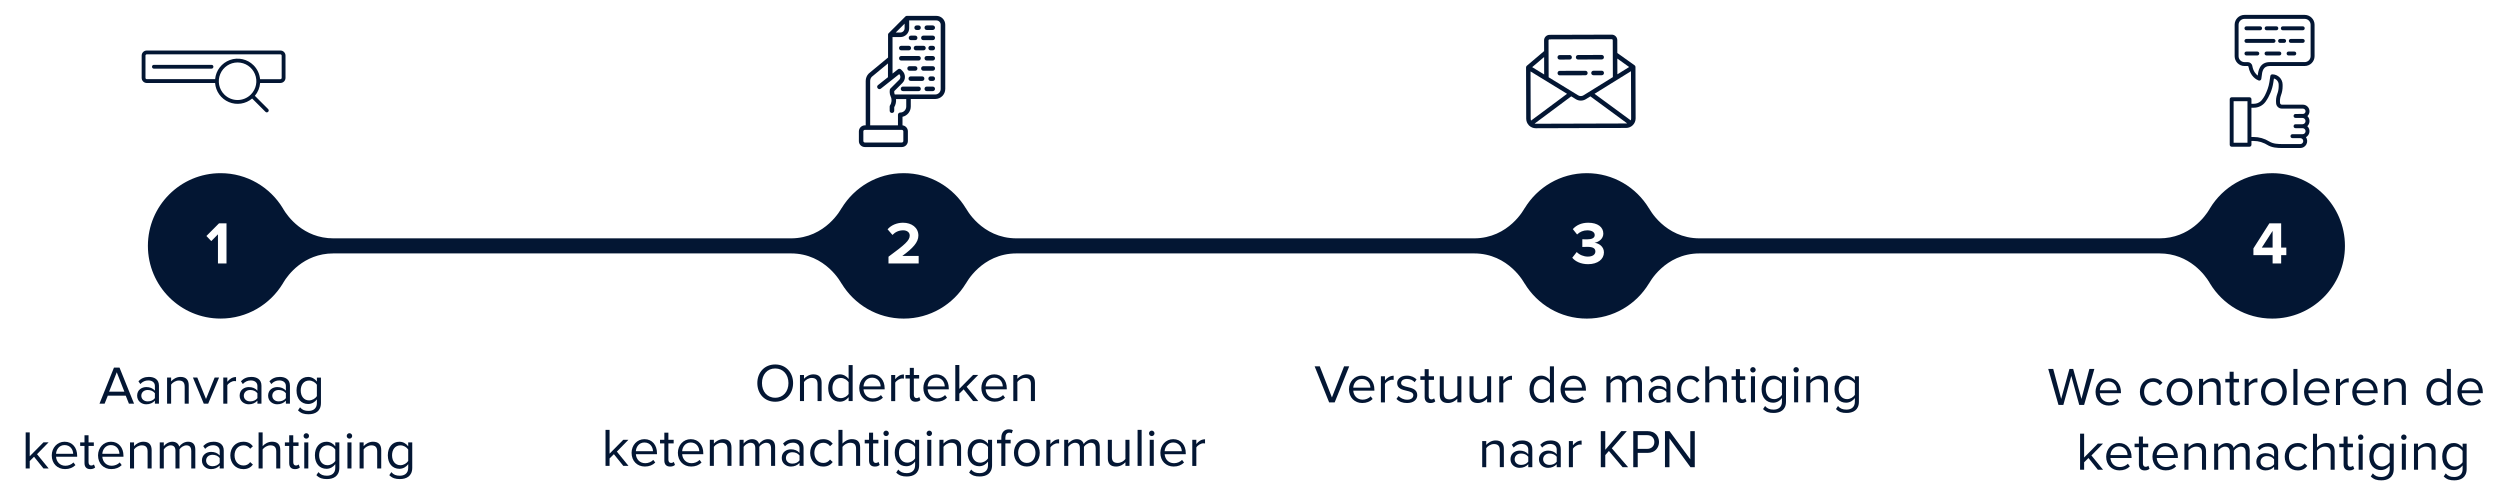 <?xml version="1.0" encoding="utf-8"?>
<!-- Generator: Adobe Illustrator 24.1.2, SVG Export Plug-In . SVG Version: 6.00 Build 0)  -->
<svg version="1.1" id="Laag_3" xmlns="http://www.w3.org/2000/svg" xmlns:xlink="http://www.w3.org/1999/xlink" x="0px" y="0px"
	 viewBox="0 0 1296 250" style="enable-background:new 0 0 1296 250;" xml:space="preserve">
<style type="text/css">
	.st0{fill:#031633;}
</style>
<g>
	<g>
		<g>
			<polygon class="st0" points="1178.12,128.37 1178.12,119.7 1172.51,128.37 			"/>
			<path class="st0" d="M1177.92,89.78c-13.67,0-25.64,7.28-32.25,18.17v0c0,0-0.01,0.01-0.01,0.01c-0.16,0.26-0.3,0.52-0.45,0.78
				c-1.92,3.17-10.05,14.82-25.78,14.82h-88.99H920.06h-38.99c-18.19,0-26.23-15.62-26.23-15.62l0,0.09
				c-6.6-10.93-18.55-18.26-32.25-18.26s-25.65,7.33-32.25,18.26l0-0.09c0,0-8.04,15.62-26.23,15.62h-88.99H565.95h-38.99
				c-18.19,0-26.23-15.62-26.23-15.62l0,0.09c-6.6-10.93-18.55-18.26-32.25-18.26s-25.65,7.33-32.25,18.26l0-0.09
				c0,0-8.04,15.62-26.23,15.62h-38.99H211.84h-38.99c-15.73,0-23.86-11.67-25.78-14.83c-0.15-0.26-0.29-0.52-0.45-0.78
				c0,0-0.01-0.01-0.01-0.01v0c-6.61-10.89-18.58-18.17-32.25-18.17c-20.81,0-37.69,16.87-37.69,37.69s16.87,37.69,37.69,37.69
				c13.67,0,25.64-7.28,32.25-18.17v0c0,0,0-0.01,0.01-0.01c0.16-0.26,0.3-0.52,0.45-0.78c1.92-3.17,10.05-14.82,25.78-14.82h38.99
				h159.17H410c18.19,0,26.23,15.62,26.23,15.62l0-0.09c6.6,10.93,18.55,18.26,32.25,18.26s25.65-7.33,32.25-18.26l0,0.09
				c0,0,8.04-15.62,26.23-15.62h38.99h109.17h88.99c18.19,0,26.23,15.62,26.23,15.62l0-0.09c6.6,10.93,18.55,18.26,32.25,18.26
				s25.65-7.33,32.25-18.26l0,0.09c0,0,8.04-15.62,26.23-15.62h38.99h110.39h88.99c15.73,0,23.86,11.66,25.78,14.83
				c0.15,0.26,0.29,0.52,0.45,0.78c0,0,0.01,0.01,0.01,0.01v0c6.61,10.89,18.58,18.17,32.25,18.17c20.81,0,37.69-16.87,37.69-37.69
				S1198.74,89.78,1177.92,89.78z M117.42,136.57h-4.43v-15.1l-3.46,3.52l-2.53-2.65l6.55-6.58h3.87V136.57z M476.25,136.57h-15.66
				v-3.49c8.51-6.27,11.01-8.42,11.01-10.98c0-1.81-1.65-2.71-3.37-2.71c-2.37,0-4.18,0.94-5.58,2.4l-2.53-2.93
				c2.03-2.34,5.12-3.4,8.02-3.4c4.43,0,7.95,2.5,7.95,6.64c0,3.56-2.93,6.64-8.33,10.57h8.48V136.57z M823.26,136.95
				c-3.84,0-6.67-1.47-8.2-3.34l2.31-2.96c1.43,1.5,3.71,2.37,5.74,2.37c2.53,0,3.93-1.09,3.93-2.65c0-1.65-1.28-2.4-4.18-2.4
				c-0.87,0-2.28,0.03-2.59,0.06v-3.99c0.38,0.03,1.81,0.03,2.59,0.03c2.31,0,3.84-0.69,3.84-2.21c0-1.65-1.68-2.46-3.87-2.46
				c-2,0-3.8,0.75-5.27,2.15l-2.21-2.78c1.68-1.9,4.3-3.31,7.95-3.31c4.87,0,7.86,2.18,7.86,5.65c0,2.62-2.25,4.34-4.55,4.74
				c2.12,0.22,4.87,1.87,4.87,4.99C831.47,134.42,828.25,136.95,823.26,136.95z M1185.23,132.27h-2.68v4.3h-4.43v-4.3h-9.95v-3.49
				l8.27-13.01h6.11v12.6h2.68V132.27z"/>
		</g>
	</g>
	<g>
		<path class="st0" d="M65.18,205.11h-9.29l-1.65,4.14h-2.66l7.5-18.68h2.88l7.53,18.68h-2.66L65.18,205.11z M56.56,203.04h7.92
			l-3.95-10.05L56.56,203.04z"/>
		<path class="st0" d="M80.3,207.71c-1.12,1.23-2.66,1.88-4.48,1.88c-2.3,0-4.73-1.54-4.73-4.48c0-3.02,2.44-4.45,4.73-4.45
			c1.85,0,3.39,0.59,4.48,1.85v-2.44c0-1.82-1.46-2.86-3.42-2.86c-1.62,0-2.94,0.59-4.14,1.88l-0.98-1.46
			c1.46-1.51,3.19-2.24,5.4-2.24c2.86,0,5.24,1.29,5.24,4.56v9.3h-2.1V207.71z M80.3,203.85c-0.81-1.12-2.24-1.68-3.72-1.68
			c-1.96,0-3.33,1.23-3.33,2.97c0,1.71,1.37,2.94,3.33,2.94c1.48,0,2.91-0.56,3.72-1.68V203.85z"/>
		<path class="st0" d="M95.73,200.41c0-2.38-1.2-3.14-3.02-3.14c-1.65,0-3.22,1.01-4,2.1v9.88h-2.1v-13.52h2.1v1.96
			c0.95-1.12,2.8-2.3,4.82-2.3c2.83,0,4.31,1.43,4.31,4.37v9.49h-2.1V200.41z"/>
		<path class="st0" d="M100.01,195.73h2.27l4.51,11.09l4.48-11.09h2.29l-5.63,13.52h-2.3L100.01,195.73z"/>
		<path class="st0" d="M115.75,195.73h2.1v2.18c1.09-1.43,2.66-2.46,4.51-2.46v2.16c-0.25-0.06-0.5-0.08-0.84-0.08
			c-1.29,0-3.05,1.06-3.67,2.16v9.58h-2.1V195.73z"/>
		<path class="st0" d="M133.44,207.71c-1.12,1.23-2.66,1.88-4.48,1.88c-2.3,0-4.73-1.54-4.73-4.48c0-3.02,2.44-4.45,4.73-4.45
			c1.85,0,3.39,0.59,4.48,1.85v-2.44c0-1.82-1.46-2.86-3.42-2.86c-1.62,0-2.94,0.59-4.14,1.88l-0.98-1.46
			c1.46-1.51,3.19-2.24,5.4-2.24c2.86,0,5.24,1.29,5.24,4.56v9.3h-2.1V207.71z M133.44,203.85c-0.81-1.12-2.24-1.68-3.72-1.68
			c-1.96,0-3.33,1.23-3.33,2.97c0,1.71,1.37,2.94,3.33,2.94c1.48,0,2.91-0.56,3.72-1.68V203.85z"/>
		<path class="st0" d="M148.2,207.71c-1.12,1.23-2.66,1.88-4.48,1.88c-2.3,0-4.73-1.54-4.73-4.48c0-3.02,2.44-4.45,4.73-4.45
			c1.85,0,3.39,0.59,4.48,1.85v-2.44c0-1.82-1.46-2.86-3.42-2.86c-1.62,0-2.94,0.59-4.14,1.88l-0.98-1.46
			c1.46-1.51,3.19-2.24,5.4-2.24c2.86,0,5.24,1.29,5.24,4.56v9.3h-2.1V207.71z M148.2,203.85c-0.81-1.12-2.24-1.68-3.72-1.68
			c-1.96,0-3.33,1.23-3.33,2.97c0,1.71,1.37,2.94,3.33,2.94c1.48,0,2.91-0.56,3.72-1.68V203.85z"/>
		<path class="st0" d="M155.54,211.16c1.12,1.34,2.46,1.85,4.4,1.85c2.24,0,4.34-1.09,4.34-4.06v-1.93
			c-0.98,1.37-2.63,2.41-4.54,2.41c-3.53,0-6.02-2.63-6.02-7c0-4.34,2.46-7.03,6.02-7.03c1.82,0,3.44,0.9,4.54,2.38v-2.04h2.1v13.13
			c0,4.48-3.13,5.88-6.44,5.88c-2.29,0-3.86-0.45-5.46-2.02L155.54,211.16z M164.27,199.45c-0.73-1.18-2.35-2.18-4.03-2.18
			c-2.72,0-4.34,2.16-4.34,5.15c0,2.97,1.62,5.15,4.34,5.15c1.68,0,3.3-1.04,4.03-2.21V199.45z"/>
		<path class="st0" d="M17.65,236.78l-2.24,2.21v3.86h-2.1v-18.68h2.1v12.35l7.11-7.2h2.66l-5.99,6.13l6.02,7.39h-2.69L17.65,236.78
			z"/>
		<path class="st0" d="M33.5,228.99c4.09,0,6.5,3.19,6.5,7.25v0.53H29.05c0.17,2.55,1.96,4.68,4.87,4.68c1.54,0,3.11-0.62,4.17-1.71
			l1.01,1.37c-1.34,1.34-3.16,2.07-5.38,2.07c-4,0-6.89-2.88-6.89-7.11C26.84,232.16,29.64,228.99,33.5,228.99z M29.05,235.24h8.88
			c-0.03-2.02-1.37-4.51-4.45-4.51C30.59,230.73,29.16,233.17,29.05,235.24z"/>
		<path class="st0" d="M43.8,240.03v-8.85h-2.24v-1.85h2.24v-3.7h2.1v3.7h2.74v1.85H45.9v8.4c0,1.01,0.45,1.74,1.37,1.74
			c0.59,0,1.15-0.25,1.43-0.56l0.62,1.57c-0.53,0.5-1.29,0.87-2.52,0.87C44.81,243.19,43.8,242.04,43.8,240.03z"/>
		<path class="st0" d="M57.5,228.99c4.09,0,6.5,3.19,6.5,7.25v0.53H53.04c0.17,2.55,1.96,4.68,4.87,4.68c1.54,0,3.11-0.62,4.17-1.71
			l1.01,1.37c-1.34,1.34-3.16,2.07-5.38,2.07c-4,0-6.89-2.88-6.89-7.11C50.83,232.16,53.63,228.99,57.5,228.99z M53.04,235.24h8.88
			c-0.03-2.02-1.37-4.51-4.45-4.51C54.58,230.73,53.16,233.17,53.04,235.24z"/>
		<path class="st0" d="M76.51,234.01c0-2.38-1.2-3.14-3.02-3.14c-1.65,0-3.22,1.01-4,2.1v9.88h-2.1v-13.52h2.1v1.96
			c0.95-1.12,2.8-2.3,4.81-2.3c2.83,0,4.31,1.43,4.31,4.37v9.49h-2.1V234.01z"/>
		<path class="st0" d="M99.13,233.67c0-1.71-0.76-2.8-2.49-2.8c-1.4,0-2.88,1.01-3.58,2.07v9.91h-2.1v-9.18
			c0-1.71-0.73-2.8-2.49-2.8c-1.37,0-2.83,1.01-3.55,2.1v9.88h-2.1v-13.52h2.1v1.96c0.56-0.87,2.38-2.3,4.37-2.3
			c2.07,0,3.25,1.12,3.64,2.52c0.76-1.23,2.58-2.52,4.54-2.52c2.46,0,3.78,1.37,3.78,4.09v9.77h-2.1V233.67z"/>
		<path class="st0" d="M113.89,241.31c-1.12,1.23-2.66,1.88-4.48,1.88c-2.3,0-4.73-1.54-4.73-4.48c0-3.02,2.44-4.45,4.73-4.45
			c1.85,0,3.39,0.59,4.48,1.85v-2.44c0-1.82-1.46-2.86-3.42-2.86c-1.62,0-2.94,0.59-4.14,1.88l-0.98-1.46
			c1.46-1.51,3.19-2.24,5.4-2.24c2.86,0,5.24,1.29,5.24,4.56v9.3h-2.1V241.31z M113.89,237.45c-0.81-1.12-2.24-1.68-3.72-1.68
			c-1.96,0-3.33,1.23-3.33,2.97c0,1.71,1.37,2.94,3.33,2.94c1.48,0,2.91-0.56,3.72-1.68V237.45z"/>
		<path class="st0" d="M126.15,228.99c2.46,0,3.92,1.01,4.96,2.35l-1.4,1.29c-0.9-1.23-2.04-1.76-3.44-1.76
			c-2.88,0-4.68,2.21-4.68,5.21s1.79,5.24,4.68,5.24c1.4,0,2.55-0.56,3.44-1.76l1.4,1.29c-1.04,1.34-2.49,2.35-4.96,2.35
			c-4.03,0-6.75-3.08-6.75-7.11C119.4,232.07,122.12,228.99,126.15,228.99z"/>
		<path class="st0" d="M143.2,233.95c0-2.38-1.23-3.08-3.05-3.08c-1.62,0-3.19,1.01-4,2.1v9.88h-2.1v-18.68h2.1v7.11
			c0.95-1.12,2.8-2.3,4.84-2.3c2.83,0,4.31,1.37,4.31,4.31v9.55h-2.1V233.95z"/>
		<path class="st0" d="M149.92,240.03v-8.85h-2.24v-1.85h2.24v-3.7h2.1v3.7h2.74v1.85h-2.74v8.4c0,1.01,0.45,1.74,1.37,1.74
			c0.59,0,1.15-0.25,1.43-0.56l0.62,1.57c-0.53,0.5-1.29,0.87-2.52,0.87C150.93,243.19,149.92,242.04,149.92,240.03z"/>
		<path class="st0" d="M157.37,226c0-0.78,0.64-1.43,1.4-1.43c0.79,0,1.43,0.64,1.43,1.43s-0.64,1.4-1.43,1.4
			C158.01,227.4,157.37,226.78,157.37,226z M157.73,229.33h2.1v13.52h-2.1V229.33z"/>
		<path class="st0" d="M165.07,244.76c1.12,1.34,2.46,1.85,4.4,1.85c2.24,0,4.34-1.09,4.34-4.06v-1.93
			c-0.98,1.37-2.63,2.41-4.54,2.41c-3.53,0-6.02-2.63-6.02-7c0-4.34,2.46-7.03,6.02-7.03c1.82,0,3.45,0.9,4.54,2.38v-2.04h2.1v13.13
			c0,4.48-3.14,5.88-6.44,5.88c-2.3,0-3.87-0.45-5.46-2.02L165.07,244.76z M173.81,233.05c-0.73-1.18-2.35-2.18-4.03-2.18
			c-2.71,0-4.34,2.16-4.34,5.15c0,2.97,1.63,5.15,4.34,5.15c1.68,0,3.3-1.04,4.03-2.21V233.05z"/>
		<path class="st0" d="M179.74,226c0-0.78,0.64-1.43,1.4-1.43c0.79,0,1.43,0.64,1.43,1.43s-0.64,1.4-1.43,1.4
			C180.38,227.4,179.74,226.78,179.74,226z M180.11,229.33h2.1v13.52h-2.1V229.33z"/>
		<path class="st0" d="M195.53,234.01c0-2.38-1.2-3.14-3.02-3.14c-1.65,0-3.22,1.01-4,2.1v9.88h-2.1v-13.52h2.1v1.96
			c0.95-1.12,2.8-2.3,4.81-2.3c2.83,0,4.31,1.43,4.31,4.37v9.49h-2.1V234.01z"/>
		<path class="st0" d="M202.87,244.76c1.12,1.34,2.46,1.85,4.4,1.85c2.24,0,4.34-1.09,4.34-4.06v-1.93
			c-0.98,1.37-2.63,2.41-4.54,2.41c-3.53,0-6.02-2.63-6.02-7c0-4.34,2.46-7.03,6.02-7.03c1.82,0,3.44,0.9,4.54,2.38v-2.04h2.1v13.13
			c0,4.48-3.13,5.88-6.44,5.88c-2.29,0-3.86-0.45-5.46-2.02L202.87,244.76z M211.61,233.05c-0.73-1.18-2.35-2.18-4.03-2.18
			c-2.72,0-4.34,2.16-4.34,5.15c0,2.97,1.62,5.15,4.34,5.15c1.68,0,3.3-1.04,4.03-2.21V233.05z"/>
	</g>
	<g>
		<path class="st0" d="M681.51,189.91h2.66l6.3,16.13l6.3-16.13h2.66l-7.53,18.68h-2.88L681.51,189.91z"/>
		<path class="st0" d="M705.98,194.73c4.09,0,6.5,3.19,6.5,7.25v0.53h-10.95c0.17,2.55,1.96,4.68,4.87,4.68
			c1.54,0,3.11-0.62,4.17-1.71l1.01,1.37c-1.34,1.34-3.16,2.07-5.38,2.07c-4,0-6.89-2.88-6.89-7.11
			C699.32,197.89,702.12,194.73,705.98,194.73z M701.53,200.97h8.88c-0.03-2.02-1.37-4.51-4.45-4.51
			C703.07,196.46,701.64,198.9,701.53,200.97z"/>
		<path class="st0" d="M715.86,195.06h2.1v2.18c1.09-1.43,2.66-2.46,4.51-2.46v2.16c-0.25-0.06-0.5-0.08-0.84-0.08
			c-1.29,0-3.05,1.06-3.67,2.16v9.58h-2.1V195.06z"/>
		<path class="st0" d="M725.02,205.28c0.9,1.04,2.6,1.93,4.45,1.93c2.07,0,3.19-0.98,3.19-2.32c0-1.48-1.65-1.88-3.47-2.32
			c-2.3-0.53-4.9-1.15-4.9-3.95c0-2.1,1.82-3.89,5.04-3.89c2.29,0,3.92,0.87,5.01,1.96l-0.98,1.46c-0.81-0.98-2.29-1.71-4.03-1.71
			c-1.85,0-3,0.92-3,2.13c0,1.29,1.54,1.65,3.3,2.07c2.35,0.53,5.07,1.2,5.07,4.2c0,2.27-1.82,4.09-5.32,4.09
			c-2.21,0-4.09-0.67-5.46-2.13L725.02,205.28z"/>
		<path class="st0" d="M738.54,205.76v-8.85h-2.24v-1.85h2.24v-3.7h2.1v3.7h2.74v1.85h-2.74v8.4c0,1.01,0.45,1.74,1.37,1.74
			c0.59,0,1.15-0.25,1.43-0.56l0.62,1.57c-0.53,0.5-1.29,0.87-2.52,0.87C739.55,208.92,738.54,207.78,738.54,205.76z"/>
		<path class="st0" d="M755.48,206.68c-1.04,1.18-2.8,2.24-4.81,2.24c-2.83,0-4.31-1.37-4.31-4.31v-9.55h2.1v8.9
			c0,2.38,1.21,3.08,3.02,3.08c1.65,0,3.22-0.95,4-2.04v-9.94h2.1v13.52h-2.1V206.68z"/>
		<path class="st0" d="M770.91,206.68c-1.04,1.18-2.8,2.24-4.81,2.24c-2.83,0-4.31-1.37-4.31-4.31v-9.55h2.1v8.9
			c0,2.38,1.21,3.08,3.02,3.08c1.65,0,3.22-0.95,4-2.04v-9.94h2.1v13.52h-2.1V206.68z"/>
		<path class="st0" d="M777.21,195.06h2.1v2.18c1.09-1.43,2.66-2.46,4.51-2.46v2.16c-0.25-0.06-0.5-0.08-0.84-0.08
			c-1.29,0-3.05,1.06-3.67,2.16v9.58h-2.1V195.06z"/>
		<path class="st0" d="M803.47,206.57c-1.01,1.37-2.66,2.35-4.56,2.35c-3.53,0-6.02-2.69-6.02-7.08c0-4.31,2.46-7.11,6.02-7.11
			c1.82,0,3.47,0.9,4.56,2.38v-7.2h2.1v18.68h-2.1V206.57z M803.47,198.79c-0.76-1.18-2.38-2.18-4.06-2.18
			c-2.71,0-4.34,2.24-4.34,5.24s1.63,5.21,4.34,5.21c1.68,0,3.3-0.95,4.06-2.13V198.79z"/>
		<path class="st0" d="M815.65,194.73c4.09,0,6.5,3.19,6.5,7.25v0.53H811.2c0.17,2.55,1.96,4.68,4.87,4.68
			c1.54,0,3.11-0.62,4.17-1.71l1.01,1.37c-1.34,1.34-3.16,2.07-5.38,2.07c-4,0-6.89-2.88-6.89-7.11
			C808.99,197.89,811.79,194.73,815.65,194.73z M811.2,200.97h8.88c-0.03-2.02-1.37-4.51-4.45-4.51
			C812.74,196.46,811.31,198.9,811.2,200.97z"/>
		<path class="st0" d="M849.09,199.4c0-1.71-0.76-2.8-2.49-2.8c-1.4,0-2.88,1.01-3.58,2.07v9.91h-2.1v-9.18
			c0-1.71-0.73-2.8-2.49-2.8c-1.37,0-2.83,1.01-3.56,2.1v9.88h-2.1v-13.52h2.1v1.96c0.56-0.87,2.38-2.3,4.37-2.3
			c2.07,0,3.25,1.12,3.64,2.52c0.76-1.23,2.58-2.52,4.54-2.52c2.46,0,3.78,1.37,3.78,4.09v9.77h-2.1V199.4z"/>
		<path class="st0" d="M863.84,207.05c-1.12,1.23-2.66,1.88-4.48,1.88c-2.29,0-4.73-1.54-4.73-4.48c0-3.02,2.44-4.45,4.73-4.45
			c1.85,0,3.39,0.59,4.48,1.85v-2.44c0-1.82-1.46-2.86-3.42-2.86c-1.63,0-2.94,0.59-4.14,1.88l-0.98-1.46
			c1.46-1.51,3.19-2.24,5.4-2.24c2.86,0,5.24,1.29,5.24,4.56v9.3h-2.1V207.05z M863.84,203.18c-0.81-1.12-2.24-1.68-3.72-1.68
			c-1.96,0-3.33,1.23-3.33,2.97c0,1.71,1.37,2.94,3.33,2.94c1.48,0,2.91-0.56,3.72-1.68V203.18z"/>
		<path class="st0" d="M876.11,194.73c2.46,0,3.92,1.01,4.96,2.35l-1.4,1.29c-0.9-1.23-2.04-1.76-3.45-1.76
			c-2.88,0-4.68,2.21-4.68,5.21s1.79,5.24,4.68,5.24c1.4,0,2.55-0.56,3.45-1.76l1.4,1.29c-1.04,1.34-2.49,2.35-4.96,2.35
			c-4.03,0-6.75-3.08-6.75-7.11C869.36,197.81,872.07,194.73,876.11,194.73z"/>
		<path class="st0" d="M893.16,199.68c0-2.38-1.23-3.08-3.05-3.08c-1.62,0-3.19,1.01-4,2.1v9.88H884v-18.68h2.1v7.11
			c0.95-1.12,2.8-2.3,4.84-2.3c2.83,0,4.31,1.37,4.31,4.31v9.55h-2.1V199.68z"/>
		<path class="st0" d="M899.88,205.76v-8.85h-2.24v-1.85h2.24v-3.7h2.1v3.7h2.74v1.85h-2.74v8.4c0,1.01,0.45,1.74,1.37,1.74
			c0.59,0,1.15-0.25,1.43-0.56l0.62,1.57c-0.53,0.5-1.29,0.87-2.52,0.87C900.88,208.92,899.88,207.78,899.88,205.76z"/>
		<path class="st0" d="M907.32,191.73c0-0.78,0.64-1.43,1.4-1.43c0.78,0,1.43,0.64,1.43,1.43s-0.64,1.4-1.43,1.4
			C907.97,193.13,907.32,192.52,907.32,191.73z M907.69,195.06h2.1v13.52h-2.1V195.06z"/>
		<path class="st0" d="M915.02,210.49c1.12,1.34,2.46,1.85,4.4,1.85c2.24,0,4.34-1.09,4.34-4.06v-1.93
			c-0.98,1.37-2.63,2.41-4.54,2.41c-3.53,0-6.02-2.63-6.02-7c0-4.34,2.46-7.03,6.02-7.03c1.82,0,3.44,0.9,4.54,2.38v-2.04h2.1v13.13
			c0,4.48-3.13,5.88-6.44,5.88c-2.29,0-3.86-0.45-5.46-2.02L915.02,210.49z M923.76,198.79c-0.73-1.18-2.35-2.18-4.03-2.18
			c-2.72,0-4.34,2.16-4.34,5.15c0,2.97,1.62,5.15,4.34,5.15c1.68,0,3.3-1.04,4.03-2.21V198.79z"/>
		<path class="st0" d="M929.7,191.73c0-0.78,0.64-1.43,1.4-1.43c0.79,0,1.43,0.64,1.43,1.43s-0.64,1.4-1.43,1.4
			C930.34,193.13,929.7,192.52,929.7,191.73z M930.06,195.06h2.1v13.52h-2.1V195.06z"/>
		<path class="st0" d="M945.49,199.74c0-2.38-1.2-3.14-3.02-3.14c-1.65,0-3.22,1.01-4,2.1v9.88h-2.1v-13.52h2.1v1.96
			c0.95-1.12,2.8-2.3,4.81-2.3c2.83,0,4.31,1.43,4.31,4.37v9.49h-2.1V199.74z"/>
		<path class="st0" d="M952.82,210.49c1.12,1.34,2.46,1.85,4.4,1.85c2.24,0,4.34-1.09,4.34-4.06v-1.93
			c-0.98,1.37-2.63,2.41-4.54,2.41c-3.53,0-6.02-2.63-6.02-7c0-4.34,2.46-7.03,6.02-7.03c1.82,0,3.45,0.9,4.54,2.38v-2.04h2.1v13.13
			c0,4.48-3.14,5.88-6.44,5.88c-2.3,0-3.87-0.45-5.46-2.02L952.82,210.49z M961.56,198.79c-0.73-1.18-2.35-2.18-4.03-2.18
			c-2.71,0-4.34,2.16-4.34,5.15c0,2.97,1.63,5.15,4.34,5.15c1.68,0,3.3-1.04,4.03-2.21V198.79z"/>
		<path class="st0" d="M777.49,233.34c0-2.38-1.2-3.14-3.02-3.14c-1.65,0-3.22,1.01-4,2.1v9.88h-2.1v-13.52h2.1v1.96
			c0.95-1.12,2.8-2.3,4.82-2.3c2.83,0,4.31,1.43,4.31,4.37v9.49h-2.1V233.34z"/>
		<path class="st0" d="M792.25,240.65c-1.12,1.23-2.66,1.88-4.48,1.88c-2.3,0-4.73-1.54-4.73-4.48c0-3.02,2.44-4.45,4.73-4.45
			c1.85,0,3.39,0.59,4.48,1.85V233c0-1.82-1.46-2.86-3.42-2.86c-1.62,0-2.94,0.59-4.14,1.88l-0.98-1.46
			c1.46-1.51,3.19-2.24,5.4-2.24c2.86,0,5.24,1.29,5.24,4.56v9.3h-2.1V240.65z M792.25,236.78c-0.81-1.12-2.24-1.68-3.72-1.68
			c-1.96,0-3.33,1.23-3.33,2.97c0,1.71,1.37,2.94,3.33,2.94c1.48,0,2.91-0.56,3.72-1.68V236.78z"/>
		<path class="st0" d="M807,240.65c-1.12,1.23-2.66,1.88-4.48,1.88c-2.3,0-4.73-1.54-4.73-4.48c0-3.02,2.44-4.45,4.73-4.45
			c1.85,0,3.39,0.59,4.48,1.85V233c0-1.82-1.46-2.86-3.42-2.86c-1.62,0-2.94,0.59-4.14,1.88l-0.98-1.46
			c1.46-1.51,3.19-2.24,5.4-2.24c2.86,0,5.24,1.29,5.24,4.56v9.3H807V240.65z M807,236.78c-0.81-1.12-2.24-1.68-3.72-1.68
			c-1.96,0-3.33,1.23-3.33,2.97c0,1.71,1.37,2.94,3.33,2.94c1.48,0,2.91-0.56,3.72-1.68V236.78z"/>
		<path class="st0" d="M813.3,228.66h2.1v2.18c1.09-1.43,2.66-2.46,4.51-2.46v2.16c-0.25-0.06-0.5-0.08-0.84-0.08
			c-1.29,0-3.05,1.06-3.67,2.16v9.58h-2.1V228.66z"/>
		<path class="st0" d="M834.05,233.79l-1.88,2.13v6.27h-2.32v-18.68h2.32v9.66l8.26-9.66h2.91l-7.78,8.88l8.46,9.8h-2.88
			L834.05,233.79z"/>
		<path class="st0" d="M846.68,223.51h7.5c3.75,0,5.85,2.58,5.85,5.63c0,3.05-2.16,5.63-5.85,5.63H849v7.42h-2.32V223.51z
			 M853.9,225.58H849v7.11h4.9c2.21,0,3.72-1.46,3.72-3.56S856.11,225.58,853.9,225.58z"/>
		<path class="st0" d="M865.44,227.29v14.9h-2.32v-18.68h2.38l10.75,14.59v-14.59h2.32v18.68h-2.24L865.44,227.29z"/>
	</g>
	<g>
		<path class="st0" d="M1073.76,194.86l-4.12,15.06h-2.52l-5.32-18.68h2.58l4.14,15.57l4.28-15.57h1.93l4.29,15.57l4.12-15.57h2.58
			l-5.32,18.68h-2.52L1073.76,194.86z"/>
		<path class="st0" d="M1093,196.06c4.09,0,6.5,3.19,6.5,7.25v0.53h-10.95c0.17,2.55,1.96,4.68,4.87,4.68
			c1.54,0,3.11-0.62,4.17-1.71l1.01,1.37c-1.34,1.34-3.16,2.07-5.38,2.07c-4,0-6.89-2.88-6.89-7.11
			C1086.34,199.23,1089.13,196.06,1093,196.06z M1088.55,202.3h8.88c-0.03-2.02-1.37-4.51-4.45-4.51
			C1090.09,197.8,1088.66,200.23,1088.55,202.3z"/>
		<path class="st0" d="M1116.07,196.06c2.46,0,3.92,1.01,4.96,2.35l-1.4,1.29c-0.9-1.23-2.04-1.76-3.45-1.76
			c-2.88,0-4.68,2.21-4.68,5.21s1.79,5.24,4.68,5.24c1.4,0,2.55-0.56,3.45-1.76l1.4,1.29c-1.04,1.34-2.49,2.35-4.96,2.35
			c-4.03,0-6.75-3.08-6.75-7.11C1109.32,199.14,1112.04,196.06,1116.07,196.06z"/>
		<path class="st0" d="M1123.18,203.15c0-3.92,2.58-7.08,6.69-7.08c4.12,0,6.69,3.16,6.69,7.08s-2.58,7.11-6.69,7.11
			C1125.76,210.26,1123.18,207.06,1123.18,203.15z M1134.35,203.15c0-2.74-1.6-5.21-4.48-5.21c-2.88,0-4.51,2.46-4.51,5.21
			c0,2.77,1.63,5.24,4.51,5.24C1132.76,208.38,1134.35,205.92,1134.35,203.15z"/>
		<path class="st0" d="M1149.11,201.07c0-2.38-1.2-3.14-3.02-3.14c-1.65,0-3.22,1.01-4,2.1v9.88h-2.1V196.4h2.1v1.96
			c0.95-1.12,2.8-2.3,4.81-2.3c2.83,0,4.31,1.43,4.31,4.37v9.49h-2.1V201.07z"/>
		<path class="st0" d="M1155.83,207.09v-8.85h-2.24v-1.85h2.24v-3.7h2.1v3.7h2.74v1.85h-2.74v8.4c0,1.01,0.45,1.74,1.37,1.74
			c0.59,0,1.15-0.25,1.43-0.56l0.62,1.57c-0.53,0.5-1.29,0.87-2.52,0.87C1156.84,210.26,1155.83,209.11,1155.83,207.09z"/>
		<path class="st0" d="M1163.64,196.4h2.1v2.18c1.09-1.43,2.66-2.46,4.51-2.46v2.16c-0.25-0.06-0.5-0.08-0.84-0.08
			c-1.29,0-3.05,1.06-3.67,2.16v9.58h-2.1V196.4z"/>
		<path class="st0" d="M1172.1,203.15c0-3.92,2.57-7.08,6.69-7.08c4.12,0,6.69,3.16,6.69,7.08s-2.58,7.11-6.69,7.11
			C1174.67,210.26,1172.1,207.06,1172.1,203.15z M1183.27,203.15c0-2.74-1.6-5.21-4.48-5.21c-2.88,0-4.51,2.46-4.51,5.21
			c0,2.77,1.62,5.24,4.51,5.24C1181.67,208.38,1183.27,205.92,1183.27,203.15z"/>
		<path class="st0" d="M1188.9,191.25h2.1v18.68h-2.1V191.25z"/>
		<path class="st0" d="M1201.08,196.06c4.09,0,6.5,3.19,6.5,7.25v0.53h-10.95c0.17,2.55,1.96,4.68,4.87,4.68
			c1.54,0,3.11-0.62,4.17-1.71l1.01,1.37c-1.34,1.34-3.16,2.07-5.38,2.07c-4,0-6.89-2.88-6.89-7.11
			C1194.41,199.23,1197.21,196.06,1201.08,196.06z M1196.63,202.3h8.88c-0.03-2.02-1.37-4.51-4.45-4.51
			C1198.16,197.8,1196.74,200.23,1196.63,202.3z"/>
		<path class="st0" d="M1210.96,196.4h2.1v2.18c1.09-1.43,2.66-2.46,4.51-2.46v2.16c-0.25-0.06-0.5-0.08-0.84-0.08
			c-1.29,0-3.05,1.06-3.67,2.16v9.58h-2.1V196.4z"/>
		<path class="st0" d="M1226.08,196.06c4.09,0,6.5,3.19,6.5,7.25v0.53h-10.95c0.17,2.55,1.96,4.68,4.87,4.68
			c1.54,0,3.11-0.62,4.17-1.71l1.01,1.37c-1.34,1.34-3.16,2.07-5.38,2.07c-4,0-6.89-2.88-6.89-7.11
			C1219.42,199.23,1222.22,196.06,1226.08,196.06z M1221.63,202.3h8.88c-0.03-2.02-1.37-4.51-4.45-4.51
			C1223.17,197.8,1221.74,200.23,1221.63,202.3z"/>
		<path class="st0" d="M1245.09,201.07c0-2.38-1.2-3.14-3.02-3.14c-1.65,0-3.22,1.01-4,2.1v9.88h-2.1V196.4h2.1v1.96
			c0.95-1.12,2.8-2.3,4.81-2.3c2.83,0,4.31,1.43,4.31,4.37v9.49h-2.1V201.07z"/>
		<path class="st0" d="M1268.42,207.9c-1.01,1.37-2.66,2.35-4.56,2.35c-3.53,0-6.02-2.69-6.02-7.08c0-4.31,2.46-7.11,6.02-7.11
			c1.82,0,3.47,0.9,4.56,2.38v-7.2h2.1v18.68h-2.1V207.9z M1268.42,200.12c-0.76-1.18-2.38-2.18-4.06-2.18
			c-2.72,0-4.34,2.24-4.34,5.24s1.62,5.21,4.34,5.21c1.68,0,3.3-0.95,4.06-2.13V200.12z"/>
		<path class="st0" d="M1280.59,196.06c4.09,0,6.5,3.19,6.5,7.25v0.53h-10.95c0.17,2.55,1.96,4.68,4.87,4.68
			c1.54,0,3.11-0.62,4.17-1.71l1.01,1.37c-1.34,1.34-3.16,2.07-5.38,2.07c-4,0-6.89-2.88-6.89-7.11
			C1273.93,199.23,1276.73,196.06,1280.59,196.06z M1276.14,202.3h8.88c-0.03-2.02-1.37-4.51-4.45-4.51
			C1277.68,197.8,1276.25,200.23,1276.14,202.3z"/>
		<path class="st0" d="M1082.65,237.44l-2.24,2.21v3.86h-2.1v-18.68h2.1v12.35l7.11-7.2h2.66l-5.99,6.13l6.02,7.39h-2.69
			L1082.65,237.44z"/>
		<path class="st0" d="M1098.5,229.66c4.09,0,6.5,3.19,6.5,7.25v0.53h-10.95c0.17,2.55,1.96,4.68,4.87,4.68
			c1.54,0,3.11-0.62,4.17-1.71l1.01,1.37c-1.34,1.34-3.16,2.07-5.38,2.07c-4,0-6.89-2.88-6.89-7.11
			C1091.84,232.82,1094.64,229.66,1098.5,229.66z M1094.05,235.9h8.88c-0.03-2.02-1.37-4.51-4.45-4.51
			C1095.59,231.4,1094.16,233.83,1094.05,235.9z"/>
		<path class="st0" d="M1108.8,240.69v-8.85h-2.24V230h2.24v-3.7h2.1v3.7h2.74v1.85h-2.74v8.4c0,1.01,0.45,1.74,1.37,1.74
			c0.59,0,1.15-0.25,1.43-0.56l0.62,1.57c-0.53,0.5-1.29,0.87-2.52,0.87C1109.81,243.86,1108.8,242.71,1108.8,240.69z"/>
		<path class="st0" d="M1122.5,229.66c4.09,0,6.5,3.19,6.5,7.25v0.53h-10.95c0.17,2.55,1.96,4.68,4.87,4.68
			c1.54,0,3.11-0.62,4.17-1.71l1.01,1.37c-1.34,1.34-3.16,2.07-5.38,2.07c-4,0-6.89-2.88-6.89-7.11
			C1115.83,232.82,1118.63,229.66,1122.5,229.66z M1118.04,235.9h8.88c-0.03-2.02-1.37-4.51-4.45-4.51
			C1119.58,231.4,1118.16,233.83,1118.04,235.9z"/>
		<path class="st0" d="M1141.51,234.67c0-2.38-1.2-3.14-3.02-3.14c-1.65,0-3.22,1.01-4,2.1v9.88h-2.1V230h2.1v1.96
			c0.95-1.12,2.8-2.3,4.81-2.3c2.83,0,4.31,1.43,4.31,4.37v9.49h-2.1V234.67z"/>
		<path class="st0" d="M1164.13,234.34c0-1.71-0.76-2.8-2.49-2.8c-1.4,0-2.88,1.01-3.58,2.07v9.91h-2.1v-9.18
			c0-1.71-0.73-2.8-2.49-2.8c-1.37,0-2.83,1.01-3.55,2.1v9.88h-2.1V230h2.1v1.96c0.56-0.87,2.38-2.3,4.37-2.3
			c2.07,0,3.25,1.12,3.64,2.52c0.76-1.23,2.58-2.52,4.54-2.52c2.46,0,3.78,1.37,3.78,4.09v9.77h-2.1V234.34z"/>
		<path class="st0" d="M1178.89,241.98c-1.12,1.23-2.66,1.88-4.48,1.88c-2.3,0-4.73-1.54-4.73-4.48c0-3.02,2.44-4.45,4.73-4.45
			c1.85,0,3.39,0.59,4.48,1.85v-2.44c0-1.82-1.46-2.86-3.42-2.86c-1.62,0-2.94,0.59-4.14,1.88l-0.98-1.46
			c1.46-1.51,3.19-2.24,5.4-2.24c2.86,0,5.24,1.29,5.24,4.56v9.3h-2.1V241.98z M1178.89,238.12c-0.81-1.12-2.24-1.68-3.72-1.68
			c-1.96,0-3.33,1.23-3.33,2.97c0,1.71,1.37,2.94,3.33,2.94c1.48,0,2.91-0.56,3.72-1.68V238.12z"/>
		<path class="st0" d="M1191.15,229.66c2.46,0,3.92,1.01,4.96,2.35l-1.4,1.29c-0.9-1.23-2.04-1.76-3.44-1.76
			c-2.88,0-4.68,2.21-4.68,5.21s1.79,5.24,4.68,5.24c1.4,0,2.55-0.56,3.44-1.76l1.4,1.29c-1.04,1.34-2.49,2.35-4.96,2.35
			c-4.03,0-6.75-3.08-6.75-7.11C1184.4,232.74,1187.12,229.66,1191.15,229.66z"/>
		<path class="st0" d="M1208.2,234.62c0-2.38-1.23-3.08-3.05-3.08c-1.62,0-3.19,1.01-4,2.1v9.88h-2.1v-18.68h2.1v7.11
			c0.95-1.12,2.8-2.3,4.84-2.3c2.83,0,4.31,1.37,4.31,4.31v9.55h-2.1V234.62z"/>
		<path class="st0" d="M1214.92,240.69v-8.85h-2.24V230h2.24v-3.7h2.1v3.7h2.74v1.85h-2.74v8.4c0,1.01,0.45,1.74,1.37,1.74
			c0.59,0,1.15-0.25,1.43-0.56l0.62,1.57c-0.53,0.5-1.29,0.87-2.52,0.87C1215.93,243.86,1214.92,242.71,1214.92,240.69z"/>
		<path class="st0" d="M1222.37,226.66c0-0.78,0.64-1.43,1.4-1.43c0.79,0,1.43,0.64,1.43,1.43s-0.64,1.4-1.43,1.4
			C1223.01,228.06,1222.37,227.45,1222.37,226.66z M1222.73,230h2.1v13.52h-2.1V230z"/>
		<path class="st0" d="M1230.07,245.42c1.12,1.34,2.46,1.85,4.4,1.85c2.24,0,4.34-1.09,4.34-4.06v-1.93
			c-0.98,1.37-2.63,2.41-4.54,2.41c-3.53,0-6.02-2.63-6.02-7c0-4.34,2.46-7.03,6.02-7.03c1.82,0,3.45,0.9,4.54,2.38V230h2.1v13.13
			c0,4.48-3.14,5.88-6.44,5.88c-2.3,0-3.87-0.45-5.46-2.02L1230.07,245.42z M1238.81,233.72c-0.73-1.18-2.35-2.18-4.03-2.18
			c-2.71,0-4.34,2.16-4.34,5.15c0,2.97,1.63,5.15,4.34,5.15c1.68,0,3.3-1.04,4.03-2.21V233.72z"/>
		<path class="st0" d="M1244.74,226.66c0-0.78,0.64-1.43,1.4-1.43c0.79,0,1.43,0.64,1.43,1.43s-0.64,1.4-1.43,1.4
			C1245.38,228.06,1244.74,227.45,1244.74,226.66z M1245.11,230h2.1v13.52h-2.1V230z"/>
		<path class="st0" d="M1260.53,234.67c0-2.38-1.2-3.14-3.02-3.14c-1.65,0-3.22,1.01-4,2.1v9.88h-2.1V230h2.1v1.96
			c0.95-1.12,2.8-2.3,4.81-2.3c2.83,0,4.31,1.43,4.31,4.37v9.49h-2.1V234.67z"/>
		<path class="st0" d="M1267.87,245.42c1.12,1.34,2.46,1.85,4.4,1.85c2.24,0,4.34-1.09,4.34-4.06v-1.93
			c-0.98,1.37-2.63,2.41-4.54,2.41c-3.53,0-6.02-2.63-6.02-7c0-4.34,2.46-7.03,6.02-7.03c1.82,0,3.44,0.9,4.54,2.38V230h2.1v13.13
			c0,4.48-3.13,5.88-6.44,5.88c-2.29,0-3.86-0.45-5.46-2.02L1267.87,245.42z M1276.61,233.72c-0.73-1.18-2.35-2.18-4.03-2.18
			c-2.72,0-4.34,2.16-4.34,5.15c0,2.97,1.62,5.15,4.34,5.15c1.68,0,3.3-1.04,4.03-2.21V233.72z"/>
	</g>
	<g>
		<path class="st0" d="M401.87,188.94c5.52,0,9.27,4.14,9.27,9.66c0,5.52-3.75,9.66-9.27,9.66c-5.54,0-9.27-4.14-9.27-9.66
			C392.6,193.08,396.33,188.94,401.87,188.94z M401.87,191.01c-4.2,0-6.86,3.22-6.86,7.59c0,4.34,2.66,7.59,6.86,7.59
			c4.17,0,6.86-3.25,6.86-7.59C408.73,194.23,406.04,191.01,401.87,191.01z"/>
		<path class="st0" d="M423.82,199.07c0-2.38-1.2-3.14-3.02-3.14c-1.65,0-3.22,1.01-4,2.1v9.88h-2.1V194.4h2.1v1.96
			c0.95-1.12,2.8-2.3,4.82-2.3c2.83,0,4.31,1.43,4.31,4.37v9.49h-2.1V199.07z"/>
		<path class="st0" d="M439.92,205.9c-1.01,1.37-2.66,2.35-4.56,2.35c-3.53,0-6.02-2.69-6.02-7.08c0-4.31,2.46-7.11,6.02-7.11
			c1.82,0,3.47,0.9,4.56,2.38v-7.2h2.1v18.68h-2.1V205.9z M439.92,198.12c-0.76-1.18-2.38-2.18-4.06-2.18
			c-2.72,0-4.34,2.24-4.34,5.24s1.62,5.21,4.34,5.21c1.68,0,3.3-0.95,4.06-2.13V198.12z"/>
		<path class="st0" d="M452.1,194.06c4.09,0,6.5,3.19,6.5,7.25v0.53h-10.95c0.17,2.55,1.96,4.68,4.87,4.68
			c1.54,0,3.11-0.62,4.17-1.71l1.01,1.37c-1.34,1.34-3.16,2.07-5.38,2.07c-4,0-6.89-2.88-6.89-7.11
			C445.44,197.23,448.24,194.06,452.1,194.06z M447.65,200.3h8.88c-0.03-2.02-1.37-4.51-4.45-4.51
			C449.19,195.8,447.76,198.23,447.65,200.3z"/>
		<path class="st0" d="M461.98,194.4h2.1v2.18c1.09-1.43,2.66-2.46,4.51-2.46v2.16c-0.25-0.06-0.5-0.08-0.84-0.08
			c-1.29,0-3.05,1.06-3.67,2.16v9.58h-2.1V194.4z"/>
		<path class="st0" d="M471.64,205.09v-8.85h-2.24v-1.85h2.24v-3.7h2.1v3.7h2.74v1.85h-2.74v8.4c0,1.01,0.45,1.74,1.37,1.74
			c0.59,0,1.15-0.25,1.43-0.56l0.62,1.57c-0.53,0.5-1.29,0.87-2.52,0.87C472.65,208.26,471.64,207.11,471.64,205.09z"/>
		<path class="st0" d="M485.34,194.06c4.09,0,6.5,3.19,6.5,7.25v0.53h-10.95c0.17,2.55,1.96,4.68,4.87,4.68
			c1.54,0,3.11-0.62,4.17-1.71l1.01,1.37c-1.34,1.34-3.16,2.07-5.38,2.07c-4,0-6.89-2.88-6.89-7.11
			C478.67,197.23,481.47,194.06,485.34,194.06z M480.88,200.3h8.88c-0.03-2.02-1.37-4.51-4.45-4.51
			C482.42,195.8,481,198.23,480.88,200.3z"/>
		<path class="st0" d="M499.56,201.84l-2.24,2.21v3.86h-2.1v-18.68h2.1v12.35l7.11-7.2h2.66l-5.99,6.13l6.02,7.39h-2.69
			L499.56,201.84z"/>
		<path class="st0" d="M515.41,194.06c4.09,0,6.5,3.19,6.5,7.25v0.53h-10.95c0.17,2.55,1.96,4.68,4.87,4.68
			c1.54,0,3.11-0.62,4.17-1.71l1.01,1.37c-1.34,1.34-3.16,2.07-5.38,2.07c-4,0-6.89-2.88-6.89-7.11
			C508.74,197.23,511.54,194.06,515.41,194.06z M510.96,200.3h8.88c-0.03-2.02-1.37-4.51-4.45-4.51
			C512.5,195.8,511.07,198.23,510.96,200.3z"/>
		<path class="st0" d="M534.42,199.07c0-2.38-1.2-3.14-3.02-3.14c-1.65,0-3.22,1.01-4,2.1v9.88h-2.1V194.4h2.1v1.96
			c0.95-1.12,2.8-2.3,4.81-2.3c2.83,0,4.31,1.43,4.31,4.37v9.49h-2.1V199.07z"/>
		<path class="st0" d="M318.24,235.44l-2.24,2.21v3.86h-2.1v-18.68h2.1v12.35l7.11-7.2h2.66l-5.99,6.13l6.02,7.39h-2.69
			L318.24,235.44z"/>
		<path class="st0" d="M334.08,227.66c4.09,0,6.5,3.19,6.5,7.25v0.53h-10.95c0.17,2.55,1.96,4.68,4.87,4.68
			c1.54,0,3.11-0.62,4.17-1.71l1.01,1.37c-1.34,1.34-3.16,2.07-5.38,2.07c-4,0-6.89-2.88-6.89-7.11
			C327.42,230.82,330.22,227.66,334.08,227.66z M329.63,233.9h8.88c-0.03-2.02-1.37-4.51-4.45-4.51
			C331.17,229.4,329.74,231.83,329.63,233.9z"/>
		<path class="st0" d="M344.39,238.69v-8.85h-2.24V228h2.24v-3.7h2.1v3.7h2.74v1.85h-2.74v8.4c0,1.01,0.45,1.74,1.37,1.74
			c0.59,0,1.15-0.25,1.43-0.56l0.62,1.57c-0.53,0.5-1.29,0.87-2.52,0.87C345.39,241.86,344.39,240.71,344.39,238.69z"/>
		<path class="st0" d="M358.08,227.66c4.09,0,6.5,3.19,6.5,7.25v0.53h-10.95c0.17,2.55,1.96,4.68,4.87,4.68
			c1.54,0,3.11-0.62,4.17-1.71l1.01,1.37c-1.34,1.34-3.16,2.07-5.38,2.07c-4,0-6.89-2.88-6.89-7.11
			C351.42,230.82,354.21,227.66,358.08,227.66z M353.63,233.9h8.88c-0.03-2.02-1.37-4.51-4.45-4.51
			C355.17,229.4,353.74,231.83,353.63,233.9z"/>
		<path class="st0" d="M377.09,232.67c0-2.38-1.2-3.14-3.02-3.14c-1.65,0-3.22,1.01-4,2.1v9.88h-2.1V228h2.1v1.96
			c0.95-1.12,2.8-2.3,4.82-2.3c2.83,0,4.31,1.43,4.31,4.37v9.49h-2.1V232.67z"/>
		<path class="st0" d="M399.71,232.34c0-1.71-0.76-2.8-2.49-2.8c-1.4,0-2.88,1.01-3.58,2.07v9.91h-2.1v-9.18
			c0-1.71-0.73-2.8-2.49-2.8c-1.37,0-2.83,1.01-3.56,2.1v9.88h-2.1V228h2.1v1.96c0.56-0.87,2.38-2.3,4.37-2.3
			c2.07,0,3.25,1.12,3.64,2.52c0.76-1.23,2.58-2.52,4.54-2.52c2.46,0,3.78,1.37,3.78,4.09v9.77h-2.1V232.34z"/>
		<path class="st0" d="M414.47,239.98c-1.12,1.23-2.66,1.88-4.48,1.88c-2.29,0-4.73-1.54-4.73-4.48c0-3.02,2.44-4.45,4.73-4.45
			c1.85,0,3.39,0.59,4.48,1.85v-2.44c0-1.82-1.46-2.86-3.42-2.86c-1.63,0-2.94,0.59-4.14,1.88l-0.98-1.46
			c1.46-1.51,3.19-2.24,5.4-2.24c2.86,0,5.24,1.29,5.24,4.56v9.3h-2.1V239.98z M414.47,236.12c-0.81-1.12-2.24-1.68-3.72-1.68
			c-1.96,0-3.33,1.23-3.33,2.97c0,1.71,1.37,2.94,3.33,2.94c1.48,0,2.91-0.56,3.72-1.68V236.12z"/>
		<path class="st0" d="M426.73,227.66c2.46,0,3.92,1.01,4.96,2.35l-1.4,1.29c-0.9-1.23-2.04-1.76-3.45-1.76
			c-2.88,0-4.68,2.21-4.68,5.21s1.79,5.24,4.68,5.24c1.4,0,2.55-0.56,3.45-1.76l1.4,1.29c-1.04,1.34-2.49,2.35-4.96,2.35
			c-4.03,0-6.75-3.08-6.75-7.11C419.99,230.74,422.7,227.66,426.73,227.66z"/>
		<path class="st0" d="M443.79,232.62c0-2.38-1.23-3.08-3.05-3.08c-1.63,0-3.19,1.01-4,2.1v9.88h-2.1v-18.68h2.1v7.11
			c0.95-1.12,2.8-2.3,4.84-2.3c2.83,0,4.31,1.37,4.31,4.31v9.55h-2.1V232.62z"/>
		<path class="st0" d="M450.51,238.69v-8.85h-2.24V228h2.24v-3.7h2.1v3.7h2.74v1.85h-2.74v8.4c0,1.01,0.45,1.74,1.37,1.74
			c0.59,0,1.15-0.25,1.43-0.56l0.62,1.57c-0.53,0.5-1.29,0.87-2.52,0.87C451.51,241.86,450.51,240.71,450.51,238.69z"/>
		<path class="st0" d="M457.95,224.66c0-0.78,0.64-1.43,1.4-1.43c0.78,0,1.43,0.64,1.43,1.43s-0.64,1.4-1.43,1.4
			C458.6,226.06,457.95,225.45,457.95,224.66z M458.32,228h2.1v13.52h-2.1V228z"/>
		<path class="st0" d="M465.65,243.42c1.12,1.34,2.46,1.85,4.4,1.85c2.24,0,4.34-1.09,4.34-4.06v-1.93
			c-0.98,1.37-2.63,2.41-4.54,2.41c-3.53,0-6.02-2.63-6.02-7c0-4.34,2.46-7.03,6.02-7.03c1.82,0,3.44,0.9,4.54,2.38V228h2.1v13.13
			c0,4.48-3.13,5.88-6.44,5.88c-2.29,0-3.86-0.45-5.46-2.02L465.65,243.42z M474.39,231.72c-0.73-1.18-2.35-2.18-4.03-2.18
			c-2.72,0-4.34,2.16-4.34,5.15c0,2.97,1.62,5.15,4.34,5.15c1.68,0,3.3-1.04,4.03-2.21V231.72z"/>
		<path class="st0" d="M480.33,224.66c0-0.78,0.64-1.43,1.4-1.43c0.79,0,1.43,0.64,1.43,1.43s-0.64,1.4-1.43,1.4
			C480.97,226.06,480.33,225.45,480.33,224.66z M480.69,228h2.1v13.52h-2.1V228z"/>
		<path class="st0" d="M496.12,232.67c0-2.38-1.2-3.14-3.02-3.14c-1.65,0-3.22,1.01-4,2.1v9.88h-2.1V228h2.1v1.96
			c0.95-1.12,2.8-2.3,4.82-2.3c2.83,0,4.31,1.43,4.31,4.37v9.49h-2.1V232.67z"/>
		<path class="st0" d="M503.45,243.42c1.12,1.34,2.46,1.85,4.4,1.85c2.24,0,4.34-1.09,4.34-4.06v-1.93
			c-0.98,1.37-2.63,2.41-4.54,2.41c-3.53,0-6.02-2.63-6.02-7c0-4.34,2.46-7.03,6.02-7.03c1.82,0,3.45,0.9,4.54,2.38V228h2.1v13.13
			c0,4.48-3.14,5.88-6.44,5.88c-2.3,0-3.87-0.45-5.46-2.02L503.45,243.42z M512.19,231.72c-0.73-1.18-2.35-2.18-4.03-2.18
			c-2.71,0-4.34,2.16-4.34,5.15c0,2.97,1.63,5.15,4.34,5.15c1.68,0,3.3-1.04,4.03-2.21V231.72z"/>
		<path class="st0" d="M519.08,229.84h-2.24V228h2.24v-1.04c0-2.8,1.57-4.4,3.92-4.4c0.78,0,1.51,0.14,2.04,0.48l-0.53,1.57
			c-0.34-0.2-0.73-0.31-1.2-0.31c-1.37,0-2.13,0.95-2.13,2.66V228h2.74v1.85h-2.74v11.68h-2.1V229.84z"/>
		<path class="st0" d="M525.63,234.74c0-3.92,2.57-7.08,6.69-7.08c4.12,0,6.69,3.16,6.69,7.08c0,3.92-2.58,7.11-6.69,7.11
			C528.2,241.86,525.63,238.66,525.63,234.74z M536.8,234.74c0-2.74-1.6-5.21-4.48-5.21c-2.88,0-4.51,2.46-4.51,5.21
			c0,2.77,1.62,5.24,4.51,5.24C535.2,239.98,536.8,237.52,536.8,234.74z"/>
		<path class="st0" d="M542.43,228h2.1v2.18c1.09-1.43,2.66-2.46,4.51-2.46v2.16c-0.25-0.06-0.5-0.08-0.84-0.08
			c-1.29,0-3.05,1.06-3.67,2.16v9.58h-2.1V228z"/>
		<path class="st0" d="M567.99,232.34c0-1.71-0.76-2.8-2.49-2.8c-1.4,0-2.88,1.01-3.58,2.07v9.91h-2.1v-9.18
			c0-1.71-0.73-2.8-2.49-2.8c-1.37,0-2.83,1.01-3.55,2.1v9.88h-2.1V228h2.1v1.96c0.56-0.87,2.38-2.3,4.37-2.3
			c2.07,0,3.25,1.12,3.64,2.52c0.76-1.23,2.58-2.52,4.54-2.52c2.46,0,3.78,1.37,3.78,4.09v9.77h-2.1V232.34z"/>
		<path class="st0" d="M583.42,239.62c-1.04,1.18-2.8,2.24-4.81,2.24c-2.83,0-4.31-1.37-4.31-4.31V228h2.1v8.9
			c0,2.38,1.21,3.08,3.02,3.08c1.65,0,3.22-0.95,4-2.04V228h2.1v13.52h-2.1V239.62z"/>
		<path class="st0" d="M589.72,222.84h2.1v18.68h-2.1V222.84z"/>
		<path class="st0" d="M595.65,224.66c0-0.78,0.64-1.43,1.4-1.43c0.78,0,1.43,0.64,1.43,1.43s-0.64,1.4-1.43,1.4
			C596.3,226.06,595.65,225.45,595.65,224.66z M596.02,228h2.1v13.52h-2.1V228z"/>
		<path class="st0" d="M608.2,227.66c4.09,0,6.5,3.19,6.5,7.25v0.53h-10.95c0.17,2.55,1.96,4.68,4.87,4.68
			c1.54,0,3.11-0.62,4.17-1.71l1.01,1.37c-1.34,1.34-3.16,2.07-5.38,2.07c-4,0-6.89-2.88-6.89-7.11
			C601.54,230.82,604.33,227.66,608.2,227.66z M603.75,233.9h8.88c-0.03-2.02-1.37-4.51-4.45-4.51
			C605.29,229.4,603.86,231.83,603.75,233.9z"/>
		<path class="st0" d="M618.08,228h2.1v2.18c1.09-1.43,2.66-2.46,4.51-2.46v2.16c-0.25-0.06-0.5-0.08-0.84-0.08
			c-1.29,0-3.05,1.06-3.67,2.16v9.58h-2.1V228z"/>
	</g>
	<g>
		<path class="st0" d="M792.69,65.09c0.93,0.9,2.17,1.4,3.46,1.39l46.81-0.15c2.74-0.01,4.96-2.24,4.95-4.98l-0.08-26.55
			c0-0.01,0-0.02,0-0.02c0-0.04,0-0.07-0.01-0.11c0-0.01,0-0.03,0-0.04c-0.01-0.04-0.02-0.09-0.03-0.14c0-0.01,0-0.01-0.01-0.02
			c-0.01-0.04-0.02-0.08-0.04-0.11c0-0.01-0.01-0.02-0.01-0.03c-0.02-0.04-0.03-0.07-0.05-0.11c0-0.01-0.01-0.01-0.01-0.02
			c-0.02-0.04-0.05-0.08-0.08-0.12c-0.01-0.01-0.01-0.01-0.01-0.02c-0.02-0.03-0.05-0.06-0.08-0.09c-0.01-0.01-0.02-0.02-0.03-0.03
			c-0.03-0.02-0.05-0.05-0.08-0.07c-0.01-0.01-0.02-0.02-0.03-0.02c0,0-0.01-0.01-0.01-0.01l-8.92-6.37l-0.02-6.65
			c-0.01-1.58-1.29-2.86-2.88-2.86l-32.22,0.1c-1.58,0.01-2.86,1.29-2.86,2.88l0.02,5.55l-8.95,7.59c-0.26,0.22-0.42,0.55-0.41,0.9
			l0.08,26.55c0,1.27,0.49,2.48,1.36,3.4C792.58,64.99,792.63,65.05,792.69,65.09L792.69,65.09z M793.51,61.53l-0.08-24.5
			l18.93,11.6l-18.66,13.89C793.58,62.21,793.51,61.87,793.51,61.53L793.51,61.53z M796.14,64.15c-0.2,0-0.41-0.02-0.61-0.07
			l18.98-14.13l2.39,1.47c1.6,0.99,3.62,0.98,5.21-0.01l2.34-1.45l19.06,13.99c-0.18,0.04-0.37,0.06-0.56,0.06L796.14,64.15z
			 M845.5,36.91l0.08,24.46c0,0.35-0.07,0.7-0.21,1.03L826.6,48.62L845.5,36.91z M844.55,34.74l-6.1,3.78l-0.03-8.16L844.55,34.74z
			 M803.3,20.41l32.22-0.1c0.29,0,0.53,0.24,0.53,0.53l0.02,6.95c-0.04,0.18-0.04,0.37,0,0.55l0.04,11.63l-15.23,9.44
			c-0.84,0.53-1.91,0.53-2.76,0.01l-15.3-9.37l-0.06-19.1C802.77,20.65,803.01,20.41,803.3,20.41L803.3,20.41z M800.49,38.61
			l-6.21-3.81l6.19-5.24L800.49,38.61z M800.49,38.61"/>
		<path class="st0" d="M818.11,30.86l12.2-0.04c1.56,0,1.55-2.34-0.01-2.34l-12.2,0.04C816.54,28.53,816.55,30.86,818.11,30.86
			L818.11,30.86z M818.11,30.86"/>
		<path class="st0" d="M808.58,30.89l5.11-0.02c1.56,0,1.55-2.34-0.01-2.34l-5.11,0.02C807.02,28.56,807.03,30.89,808.58,30.89
			L808.58,30.89z M808.58,30.89"/>
		<path class="st0" d="M830.32,36.66l-4.25,0.01c-1.56,0-1.55,2.34,0.01,2.34l4.25-0.01C831.89,39,831.88,36.66,830.32,36.66
			L830.32,36.66z M830.32,36.66"/>
		<path class="st0" d="M808.61,39.07l13.25-0.04c1.56,0,1.55-2.34-0.01-2.34l-13.25,0.04C807.04,36.74,807.05,39.08,808.61,39.07
			L808.61,39.07z M808.61,39.07"/>
	</g>
	<g>
		<path class="st0" d="M137.61,57.96c0.93,0.93,2.33-0.47,1.4-1.4l-6.89-6.89c1.59-1.88,2.54-4.21,2.72-6.66h10.53
			c1.46,0,2.64-1.18,2.64-2.64V28.83c0-1.46-1.18-2.64-2.64-2.64H76.08c-1.46,0-2.64,1.18-2.64,2.64v11.55
			c0,1.46,1.18,2.64,2.64,2.64h35.42c0.34,4.38,3.09,8.2,7.15,9.9c4.05,1.7,8.71,0.99,12.07-1.85L137.61,57.96z M75.42,40.38V28.83
			c0-0.36,0.3-0.66,0.66-0.66h69.28c0.36,0,0.66,0.3,0.66,0.66v11.55c0,0.36-0.3,0.66-0.66,0.66h-10.54
			c-0.25-2.72-1.44-5.27-3.37-7.2c-3.21-3.21-7.98-4.28-12.25-2.74c-4.27,1.54-7.26,5.41-7.68,9.93H76.08
			C75.72,41.03,75.42,40.74,75.42,40.38L75.42,40.38z M116.28,49c-2.78-2.78-3.62-6.97-2.11-10.61c1.51-3.64,5.06-6.01,8.99-6.01
			c3.94,0,7.49,2.37,8.99,6.01c1.51,3.64,0.67,7.82-2.11,10.61C126.24,52.8,120.09,52.8,116.28,49L116.28,49z M116.28,49"/>
		<path class="st0" d="M109.64,33.61H79.79c-1.32,0-1.32,1.98,0,1.98h29.84C110.96,35.59,110.96,33.61,109.64,33.61L109.64,33.61z
			 M109.64,33.61"/>
	</g>
	<g>
		<path class="st0" d="M448.35,76.23h19.15c1.74,0,3.15-1.41,3.15-3.15v-4.98c0-1.6-1.2-2.94-2.79-3.13v-4.42
			c2.51-0.56,4.29-2.78,4.29-5.35v-3.88h12.67c2.87,0,5.19-2.33,5.2-5.2V12.82c0-2.54-2.06-4.59-4.59-4.59h-15.29
			c-0.04,0-0.08,0-0.12,0.01c-0.03,0-0.06,0.01-0.09,0.01c-0.01,0-0.02,0-0.02,0c-0.04,0.01-0.07,0.02-0.1,0.03c0,0-0.01,0-0.01,0
			c-0.03,0.01-0.07,0.02-0.1,0.04l-0.01,0c-0.03,0.01-0.06,0.03-0.09,0.04c-0.01,0-0.01,0-0.01,0.01c-0.03,0.01-0.05,0.03-0.08,0.05
			c-0.01,0-0.02,0.01-0.02,0.01c-0.02,0.01-0.04,0.03-0.06,0.05c-0.01,0.01-0.02,0.01-0.03,0.02c-0.02,0.02-0.03,0.03-0.05,0.05
			c-0.01,0.01-0.02,0.02-0.03,0.03l-8.63,8.63c-0.03,0.03-0.05,0.06-0.08,0.09c-0.01,0.01-0.01,0.01-0.02,0.02
			c-0.02,0.02-0.04,0.05-0.05,0.07c-0.01,0.01-0.01,0.02-0.01,0.02c-0.02,0.02-0.03,0.05-0.05,0.08c0,0.01-0.01,0.01-0.01,0.02
			c-0.02,0.03-0.03,0.06-0.04,0.09c0,0,0,0.01,0,0.01c-0.01,0.03-0.02,0.06-0.03,0.1c0,0,0,0.01,0,0.01
			c-0.01,0.03-0.02,0.06-0.02,0.1c0,0.01,0,0.02,0,0.03c-0.01,0.03-0.01,0.06-0.01,0.08c0,0.04-0.01,0.08,0,0.12v11.77l-9.92,8.22
			c-0.03,0.03-0.06,0.05-0.09,0.08c-1.01,1.02-1.57,2.4-1.57,3.84v23.01h-0.39c-1.74,0-3.15,1.41-3.15,3.15v4.98
			C445.2,74.82,446.61,76.23,448.35,76.23L448.35,76.23z M487.65,12.82v33.33c0,1.56-1.27,2.83-2.83,2.83h-20.97
			c-0.18-0.39-0.28-0.81-0.29-1.24l0.03-0.51l4.24-4.24c1.72-1.72,1.72-4.5,0-6.22l-0.76-0.76c-0.42-0.42-1.1-0.46-1.57-0.09
			l-2.81,2.22V19.22h4.04c2.54,0,4.59-2.06,4.59-4.59v-4.04h14.1C486.65,10.59,487.65,11.59,487.65,12.82L487.65,12.82z
			 M464.35,16.86l4.6-4.6v2.37c0,1.23-1,2.23-2.23,2.23H464.35z M451.1,41.95c0-0.8,0.3-1.56,0.85-2.14l8.37-6.93v7.14l-5.14,4.07
			c-1.23,0.98,0.23,2.83,1.47,1.85l9.49-7.51l0.02,0.02c0.8,0.8,0.8,2.09,0,2.89l-4.55,4.55c-0.2,0.2-0.33,0.48-0.34,0.77
			l-0.06,0.99c0,0.02,0,0.05,0,0.07c0,0.81,0.19,1.6,0.54,2.33c0.68,1.47,0.55,3.18-0.34,4.53c-0.13,0.19-0.2,0.42-0.2,0.65v2.15
			c0,1.57,2.36,1.57,2.36,0v-1.81c0.75-1.27,1.07-2.75,0.94-4.22h5.29v3.88c0,1.72-1.39,3.11-3.11,3.11c-0.65,0-1.18,0.53-1.18,1.18
			v5.45H451.1V41.95z M447.56,68.11c0-0.43,0.35-0.79,0.79-0.79h19.15c0.43,0,0.79,0.35,0.79,0.79v4.98c0,0.43-0.35,0.79-0.79,0.79
			h-19.15c-0.43,0-0.79-0.35-0.79-0.79V68.11z M447.56,68.11"/>
		<g>
			<path class="st0" d="M483.53,34.31h-4.84c-1.57,0-1.57,2.36,0,2.36h4.84C485.11,36.67,485.11,34.31,483.53,34.31L483.53,34.31z
				 M483.53,34.31"/>
			<path class="st0" d="M474.41,36.67c1.57,0,1.57-2.36,0-2.36h-2.87c-1.57,0-1.57,2.36,0,2.36H474.41z M474.41,36.67"/>
		</g>
		<g>
			<path class="st0" d="M483.53,39.59h-1.08c-1.57,0-1.57,2.36,0,2.36h1.08C485.11,41.95,485.11,39.59,483.53,39.59L483.53,39.59z
				 M483.53,39.59"/>
			<path class="st0" d="M478.02,39.59h-5.87c-1.57,0-1.57,2.36,0,2.36h5.87C479.59,41.95,479.59,39.59,478.02,39.59L478.02,39.59z
				 M478.02,39.59"/>
		</g>
		<g>
			<path class="st0" d="M483.53,44.88h-3.08c-1.57,0-1.57,2.36,0,2.36h3.08c0.65,0,1.18-0.53,1.18-1.18
				C484.71,45.4,484.18,44.88,483.53,44.88L483.53,44.88z M483.53,44.88"/>
			<path class="st0" d="M476.16,44.88h-8.03c-1.57,0-1.57,2.36,0,2.36h8.03C477.73,47.24,477.73,44.88,476.16,44.88L476.16,44.88z
				 M476.16,44.88"/>
		</g>
		<g>
			<path class="st0" d="M483.53,18.46h-4.84c-1.57,0-1.57,2.36,0,2.36h4.84C485.11,20.82,485.11,18.46,483.53,18.46L483.53,18.46z
				 M483.53,18.46"/>
			<path class="st0" d="M474.41,20.82c1.57,0,1.57-2.36,0-2.36h-2.14c-1.57,0-1.57,2.36,0,2.36H474.41z M474.41,20.82"/>
		</g>
		<g>
			<path class="st0" d="M483.53,23.74h-1.08c-1.57,0-1.57,2.36,0,2.36h1.08C485.11,26.1,485.11,23.74,483.53,23.74L483.53,23.74z
				 M483.53,23.74"/>
			<path class="st0" d="M471.11,23.74h-3.87c-1.57,0-1.57,2.36,0,2.36h3.87C472.68,26.1,472.68,23.74,471.11,23.74L471.11,23.74z
				 M471.11,23.74"/>
			<path class="st0" d="M478.72,23.74h-3.87c-1.57,0-1.57,2.36,0,2.36h3.87C480.29,26.1,480.29,23.74,478.72,23.74L478.72,23.74z
				 M478.72,23.74"/>
		</g>
		<g>
			<path class="st0" d="M483.53,29.03h-3.08c-1.57,0-1.57,2.36,0,2.36h3.08c0.65,0,1.18-0.53,1.18-1.18
				C484.71,29.55,484.18,29.03,483.53,29.03L483.53,29.03z M483.53,29.03"/>
			<path class="st0" d="M476.16,29.03h-8.91c-1.57,0-1.57,2.36,0,2.36h8.91C477.73,31.39,477.73,29.03,476.16,29.03L476.16,29.03z
				 M476.16,29.03"/>
		</g>
		<g>
			<path class="st0" d="M483.53,13.18h-3.08c-1.57,0-1.57,2.36,0,2.36h3.08c0.65,0,1.18-0.53,1.18-1.18
				C484.71,13.71,484.18,13.18,483.53,13.18L483.53,13.18z M483.53,13.18"/>
			<path class="st0" d="M476.16,13.18h-0.97c-1.57,0-1.57,2.36,0,2.36h0.97C477.73,15.54,477.73,13.18,476.16,13.18L476.16,13.18z
				 M476.16,13.18"/>
		</g>
	</g>
	<g>
		<path class="st0" d="M1174.11,74.42c0.4,0.19,0.78,0.41,1.16,0.64c2.48,1.54,5.25,1.67,8.11,1.67h9.08c1.33,0,2.55-0.73,3.17-1.91
			c0.62-1.18,0.54-2.6-0.21-3.7c0.99-0.56,1.65-1.56,1.79-2.68c0.14-1.13-0.27-2.25-1.09-3.03c0.71-0.68,1.11-1.62,1.12-2.61
			c0.01-0.98-0.38-1.93-1.07-2.62c0.68-0.65,1.07-1.54,1.07-2.49l0,0c0-1.89-1.54-3.43-3.43-3.43h-10.88
			c-0.49,0-0.91-0.37-0.96-0.86c-0.15-1.37,0.03-2.76,0.51-4.06c0.55-1.46,0.83-3,0.83-4.56V43.9c0-2.96-2.4-5.36-5.36-5.36
			c-0.5,0-0.93,0.37-1.01,0.87l-0.49,3.19c-0.37,2.4-1.24,4.67-2.32,6.84c-0.73,1.47-2.04,2.92-2.04,2.92
			c-0.99,0.92-2.3,1.43-3.65,1.44h-1.29v-2.36c0-0.56-0.46-1.02-1.02-1.02h-9.22c-0.56,0-1.02,0.46-1.02,1.02v23.6
			c0,0.56,0.46,1.02,1.02,1.02h9.22c0.56,0,1.02-0.46,1.02-1.02v-1.97h1.11c1.3,0,2.59,0.19,3.83,0.56L1174.11,74.42z
			 M1165.09,52.45v21.56h-7.18V52.45H1165.09z M1193.64,66.45c0.42,0,0.82,0.16,1.11,0.45c0.3,0.29,0.46,0.69,0.46,1.11
			c0,0.42-0.17,0.81-0.46,1.11c-0.29,0.29-0.69,0.45-1.11,0.45h-5.23c-1.36,0-1.36,2.04,0,2.04h4.06c0.85,0,1.54,0.69,1.54,1.54
			s-0.69,1.54-1.54,1.54h-9.08c-2.55,0-5-0.1-7.03-1.36c-2.43-1.51-5.24-2.31-8.11-2.31h-1.11V55.84h1.29c2.37,0,4.6-1.14,6-3.06
			c2.1-2.93,3.49-6.31,4.04-9.88l0.34-2.21c1.45,0.39,2.46,1.71,2.46,3.21v0.88c0,1.31-0.24,2.61-0.7,3.84
			c-0.6,1.59-0.81,3.3-0.63,5c0.16,1.53,1.46,2.69,2.99,2.68h10.88c0.77,0,1.39,0.62,1.39,1.39c0,0.77-0.62,1.39-1.39,1.39h-2.22
			c-0.05,0-0.1,0-0.15,0.01h-1.43c-1.36,0-1.36,2.04,0,2.04h3.55c0.9,0,1.63,0.73,1.63,1.64c0,0.9-0.73,1.64-1.63,1.64h-3.55
			c-1.36,0-1.36,2.04,0,2.04H1193.64z M1193.64,66.45"/>
		<path class="st0" d="M1194.76,7.72h-31.22c-2.82,0-5.1,2.29-5.1,5.1v16.3c0,2.82,2.29,5.1,5.1,5.1h1.66
			c0.18-0.01,0.35,0.12,0.39,0.29c0.93,5.24,4.36,6.85,5.14,7.15c0.2,0.1,0.42,0.14,0.64,0.11c0.44-0.07,0.79-0.4,0.88-0.83
			c0.09-0.41,0.15-0.83,0.18-1.25c0.26-2.77,0.8-5.48,4.27-5.48h18.07c2.82,0,5.1-2.29,5.1-5.1v-16.3
			C1199.86,10.01,1197.58,7.73,1194.76,7.72L1194.76,7.72z M1197.82,29.13c0,1.69-1.37,3.06-3.06,3.06h-18.07
			c-5.35,0-6.04,4.66-6.27,7c-0.97-0.72-2.32-2.19-2.82-5.01c-0.21-1.16-1.23-1.99-2.4-1.98h-1.66c-1.69,0-3.06-1.37-3.06-3.06
			v-16.3c0-1.69,1.37-3.06,3.06-3.06h31.22c1.69,0,3.06,1.37,3.06,3.06V29.13z M1197.82,29.13"/>
		<path class="st0" d="M1193.74,20.19h-6.18c-1.36,0-1.36,2.04,0,2.04h6.18C1195.1,22.23,1195.1,20.19,1193.74,20.19L1193.74,20.19z
			 M1193.74,20.19"/>
		<path class="st0" d="M1184.08,20.19h-2.08c-1.36,0-1.36,2.04,0,2.04h2.08C1185.45,22.23,1185.45,20.19,1184.08,20.19
			L1184.08,20.19z M1184.08,20.19"/>
		<path class="st0" d="M1179.63,21.21c0-0.56-0.46-1.02-1.02-1.02h-14.05c-1.36,0-1.36,2.04,0,2.04h14.05
			C1179.17,22.23,1179.63,21.77,1179.63,21.21L1179.63,21.21z M1179.63,21.21"/>
		<path class="st0" d="M1193.74,13.65h-10.32c-1.36,0-1.36,2.04,0,2.04h10.32C1195.1,15.69,1195.1,13.65,1193.74,13.65
			L1193.74,13.65z M1193.74,13.65"/>
		<path class="st0" d="M1175.02,15.69h5.02c1.36,0,1.36-2.04,0-2.04h-5.02C1173.66,13.65,1173.66,15.69,1175.02,15.69L1175.02,15.69
			z M1175.02,15.69"/>
		<path class="st0" d="M1164.56,15.69h7.06c1.36,0,1.36-2.04,0-2.04h-7.06C1163.2,13.65,1163.2,15.69,1164.56,15.69L1164.56,15.69z
			 M1164.56,15.69"/>
		<path class="st0" d="M1189.35,26.72h-2.94c-1.36,0-1.36,2.04,0,2.04h2.94C1190.71,28.76,1190.71,26.72,1189.35,26.72
			L1189.35,26.72z M1189.35,26.72"/>
		<path class="st0" d="M1181.6,26.72h-6.62c-1.36,0-1.36,2.04,0,2.04h6.62C1182.96,28.76,1182.96,26.72,1181.6,26.72L1181.6,26.72z
			 M1181.6,26.72"/>
		<path class="st0" d="M1170.19,26.72h-5.63c-1.36,0-1.36,2.04,0,2.04h5.63c0.56,0,1.02-0.46,1.02-1.02
			C1171.21,27.18,1170.75,26.72,1170.19,26.72L1170.19,26.72z M1170.19,26.72"/>
	</g>
</g>
</svg>
